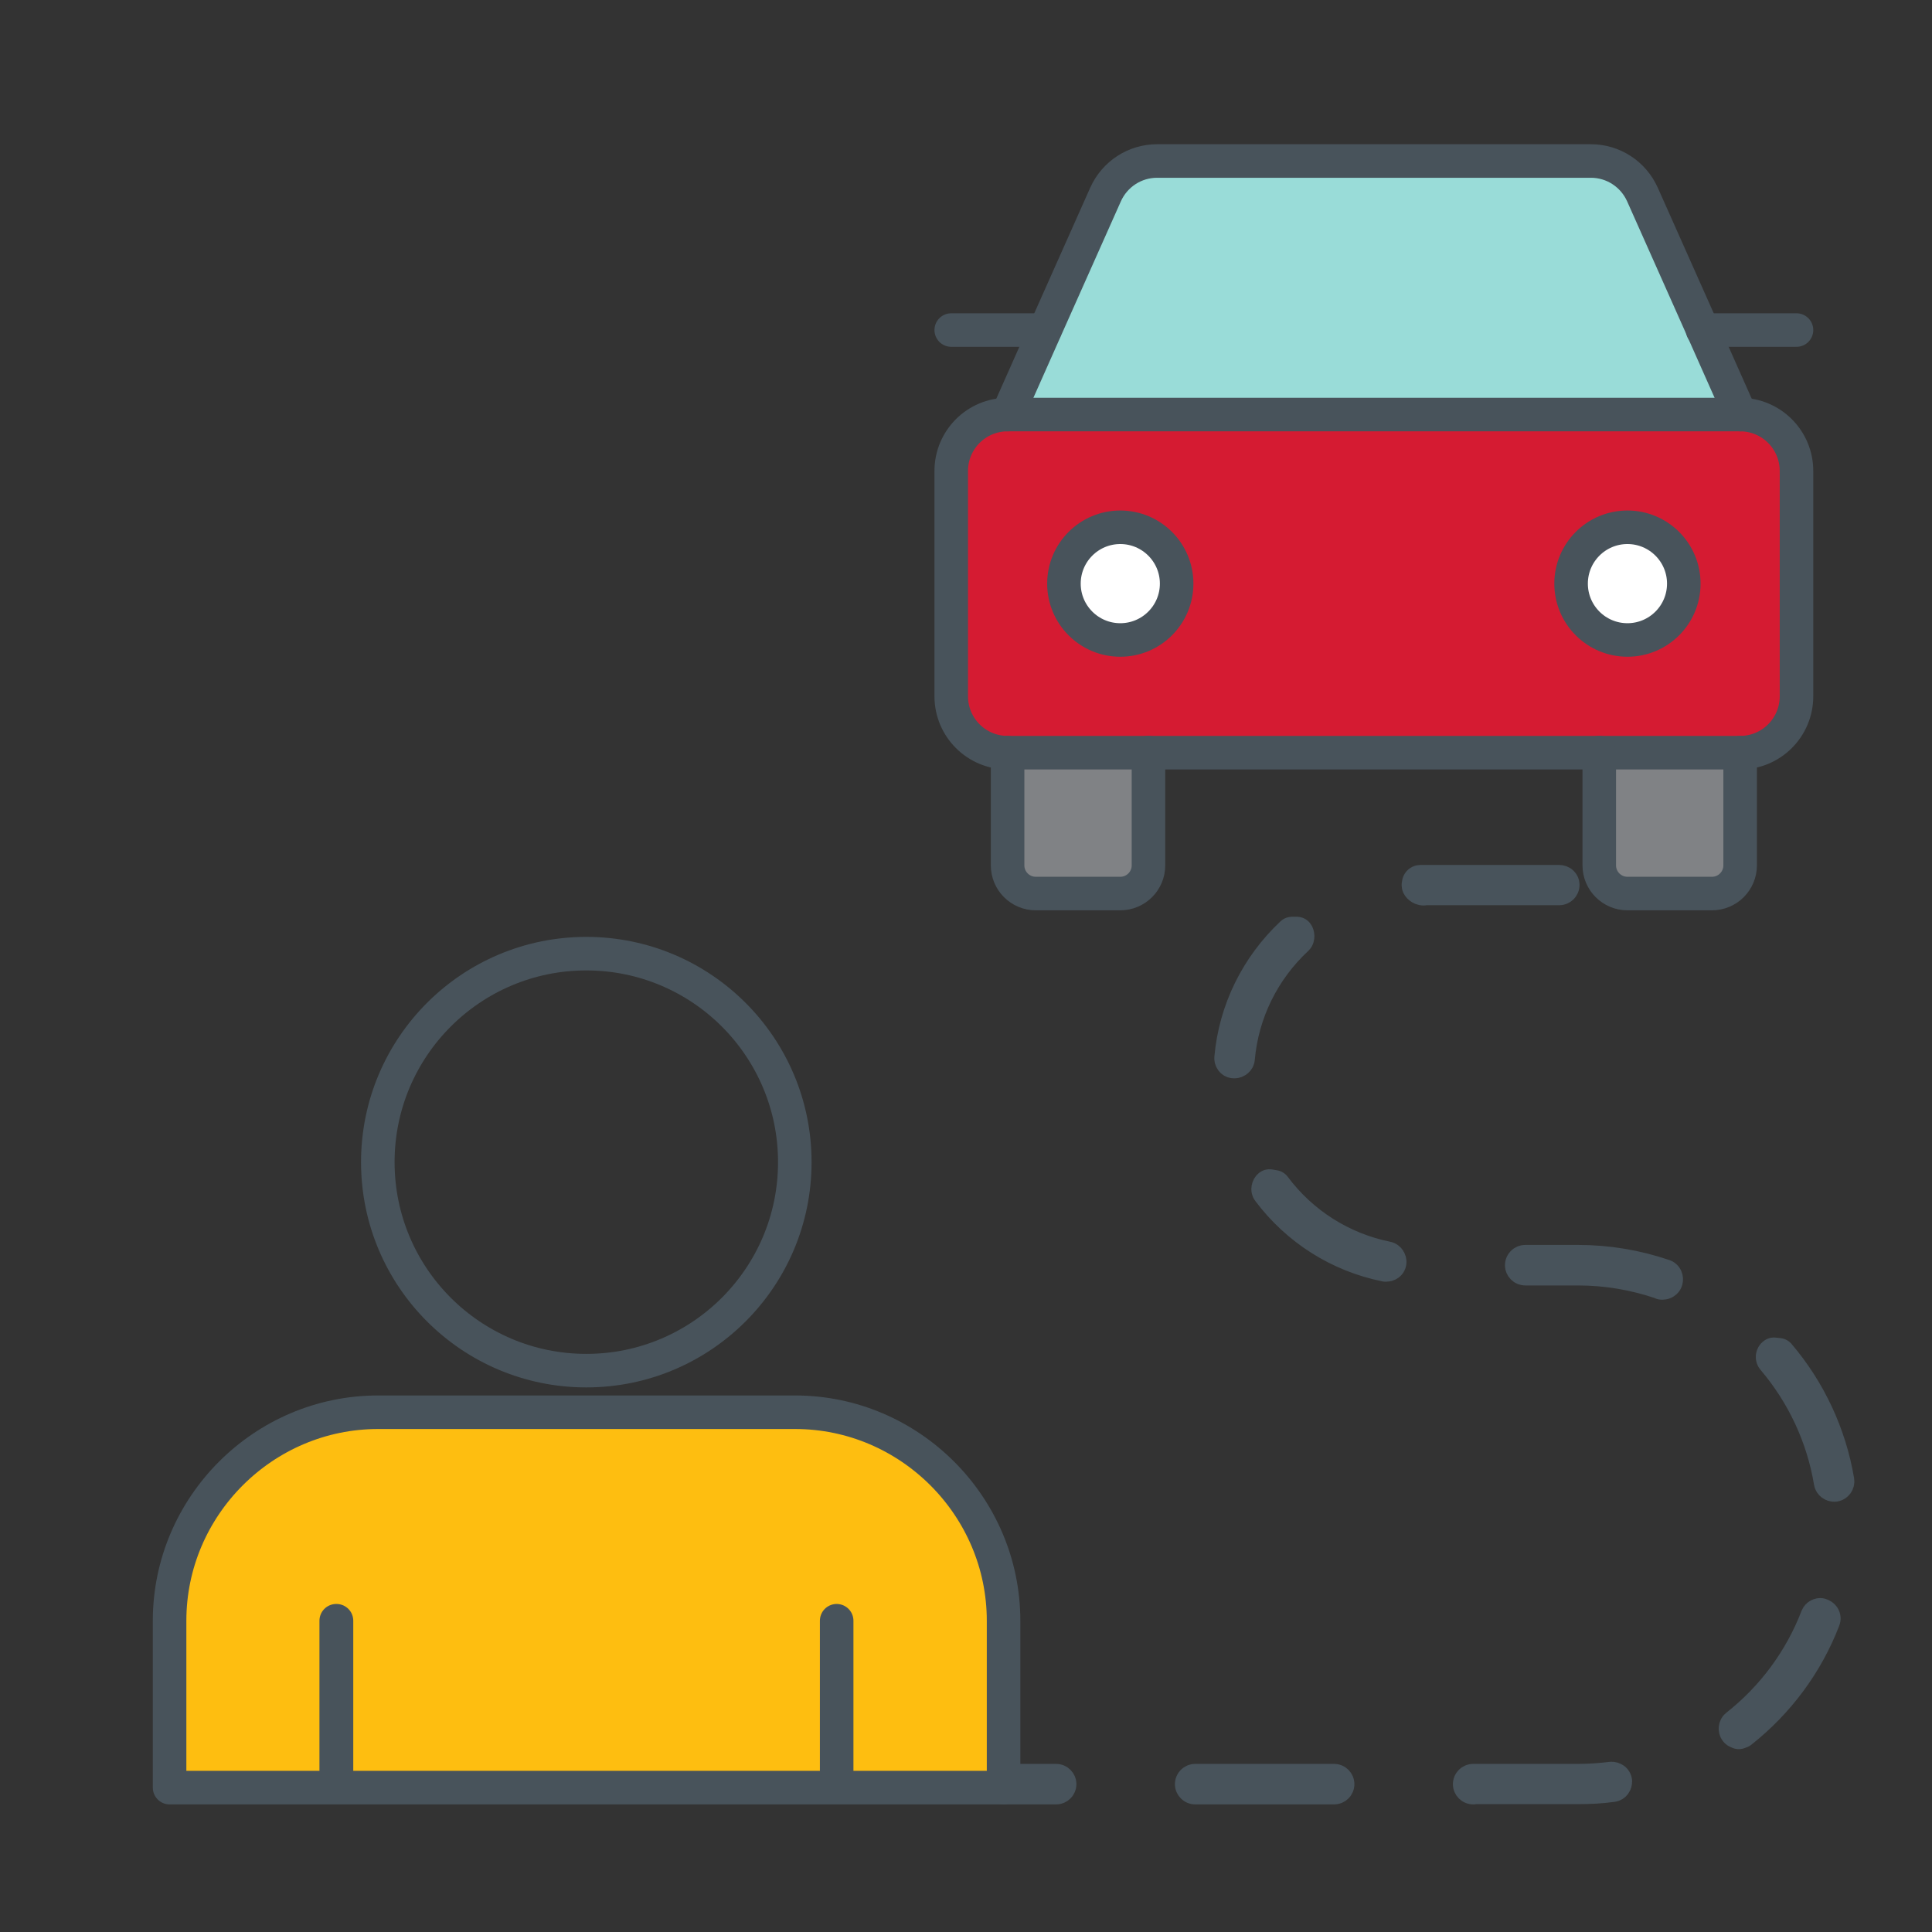 <?xml version="1.0" encoding="UTF-8"?>
<svg id="Layer_1" data-name="Layer 1" xmlns="http://www.w3.org/2000/svg" viewBox="0 0 72 72">
  <rect x="0" y="0" width="72" height="72" fill="#333333" stroke="none"/>
  <defs>
    <style>
      .cls-1 {
        fill: #808285;
      }

      .cls-1, .cls-2, .cls-3, .cls-4 {
        stroke-width: 0px;
      }

      .cls-2 {
        fill: #d51b32;
      }

      .cls-5 {
        fill: #febe10;
      }

      .cls-5, .cls-6 {
        stroke: #48535b;
        stroke-linecap: round;
        stroke-linejoin: round;
        stroke-width: 1.25px;
      }

      .cls-6 {
        fill: none;
      }

      .cls-3 {
        fill: #00a79d;
        opacity: .4;
      }

      .cls-4 {
        fill: #fff;
      }
    </style>
  </defs>
  <g>
    <g>
      <path class="cls-4" d="m63.64,12.05l1.4,3.15h-27.3l1.4-3.15,2.25-5.05c.34-.76,1.09-1.25,1.92-1.25h16.17c.83,0,1.58.49,1.92,1.25l2.25,5.05Z"/>
      <circle class="cls-4" cx="41.75" cy="21.75" r="2.1"/>
      <circle class="cls-4" cx="60.65" cy="21.75" r="2.1"/>
      <path class="cls-3" d="m63.45,12.3l1.4,3.15h-27.3l1.4-3.15,2.25-5.05c.34-.76,1.09-1.25,1.92-1.25h16.17c.83,0,1.58.49,1.92,1.25l2.25,5.05Z"/>
      <path class="cls-2" d="m64.85,15.45c1.16,0,2.1.94,2.1,2.1v8.4c0,1.16-.94,2.1-2.1,2.1h-27.3c-1.16,0-2.1-.94-2.1-2.1v-8.4c0-1.16.94-2.1,2.1-2.1h27.3Zm-2.1,6.3c0-1.16-.94-2.1-2.1-2.1s-2.1.94-2.1,2.1.94,2.1,2.1,2.1,2.1-.94,2.1-2.1Zm-18.9,0c0-1.16-.94-2.1-2.1-2.1s-2.1.94-2.1,2.1.94,2.1,2.1,2.1,2.1-.94,2.1-2.1Z"/>
      <path class="cls-1" d="m42.8,28.05v4.2c0,.58-.47,1.05-1.05,1.05h-3.15c-.58,0-1.05-.47-1.05-1.05v-4.2h5.25Z"/>
      <path class="cls-1" d="m64.85,28.05v4.2c0,.58-.47,1.05-1.05,1.05h-3.15c-.58,0-1.05-.47-1.05-1.05v-4.2h5.25Z"/>
    </g>
    <g>
      <path class="cls-6" d="m64.85,15.45c1.16,0,2.1.94,2.1,2.1v8.4c0,1.16-.94,2.1-2.1,2.1h-27.3c-1.16,0-2.1-.94-2.1-2.1v-8.4c0-1.16.94-2.1,2.1-2.1h27.3Z"/>
      <circle class="cls-6" cx="60.65" cy="21.75" r="2.1"/>
      <circle class="cls-6" cx="41.75" cy="21.75" r="2.1"/>
      <path class="cls-6" d="m59.6,28.05v4.2c0,.58.47,1.05,1.05,1.05h3.15c.58,0,1.05-.47,1.05-1.05v-4.2"/>
      <path class="cls-6" d="m42.8,28.05v4.2c0,.58-.47,1.05-1.05,1.05h-3.15c-.58,0-1.05-.47-1.05-1.05v-4.2"/>
      <path class="cls-6" d="m37.55,15.45l1.4-3.15,2.25-5.05c.34-.76,1.09-1.25,1.92-1.25h16.17c.83,0,1.58.49,1.92,1.25l2.25,5.05,1.4,3.15"/>
      <line class="cls-6" x1="66.95" y1="12.3" x2="63.45" y2="12.3"/>
      <line class="cls-6" x1="35.45" y1="12.3" x2="38.94" y2="12.3"/>
    </g>
  </g>
  <path class="cls-6" d="m54.9,66.62c-.07,0-.13-.06-.13-.13s.06-.13.13-.13h3.91c.42,0,.84-.03,1.25-.08.07,0,.13.04.14.11,0,.07-.04.13-.11.14-.42.06-.85.08-1.28.08h-3.91Zm-10.36,0c-.07,0-.13-.06-.13-.13s.06-.13.13-.13h5.18c.07,0,.13.06.13.13s-.06.13-.13.13h-5.18Zm-7.14,0c-.07,0-.13-.06-.13-.13s.06-.13.13-.13h1.96c.07,0,.13.06.13.13s-.06.13-.13.13h-1.96Zm27.4-2.07s-.07,0-.1-.05c-.04-.05-.03-.14.02-.18,1.35-1.06,2.39-2.47,3-4.06.03-.07.09-.08.12-.08.11.03.15.11.12.18-.63,1.64-1.7,3.08-3.08,4.17l-.08.03Zm3.55-9.21c-.05,0-.12-.04-.13-.11-.28-1.69-1.02-3.27-2.13-4.58-.05-.05-.04-.14.02-.18l.18.02c1.14,1.34,1.9,2.97,2.19,4.7.01.07-.04.14-.11.15h-.02Zm-6.43-7.54c-1-.34-2.04-.52-3.11-.52h-1.97c-.07,0-.13-.06-.13-.13s.06-.13.13-.13h1.97c1.1,0,2.17.18,3.2.53.07.02.1.1.08.17-.02.07-.09.09-.12.09,0,0-.02,0-.04,0Zm-10.28-.66c-1.74-.35-3.29-1.33-4.36-2.76-.04-.05-.02-.14.03-.18l.18.03c1.03,1.38,2.52,2.32,4.2,2.66.06.01.11.09.1.15-.01.07-.07.1-.13.1h-.03Zm-5.66-7.58c-.06,0-.11-.07-.1-.14.16-1.77.97-3.41,2.27-4.63h.18c.04.05.04.15,0,.19-1.26,1.17-2.04,2.76-2.19,4.46,0,.07-.07.12-.13.12h-.03Zm7.07-6.44c-.1,0-.19-.09-.19-.13,0-.02,0-.13.07-.13h5.18c.07,0,.13.05.13.12s-.06.13-.13.13h-5.06Z"/>
  <g>
    <circle class="cls-6" cx="21.85" cy="43.31" r="7.77"/>
    <path class="cls-5" d="m12.53,60.4v6.22h18.65v-6.22,6.22h6.22v-6.22c0-4.27-3.5-7.77-7.77-7.77h-15.54c-4.27,0-7.77,3.5-7.77,7.77v6.22h6.22v-6.22Z"/>
  </g>
</svg>
